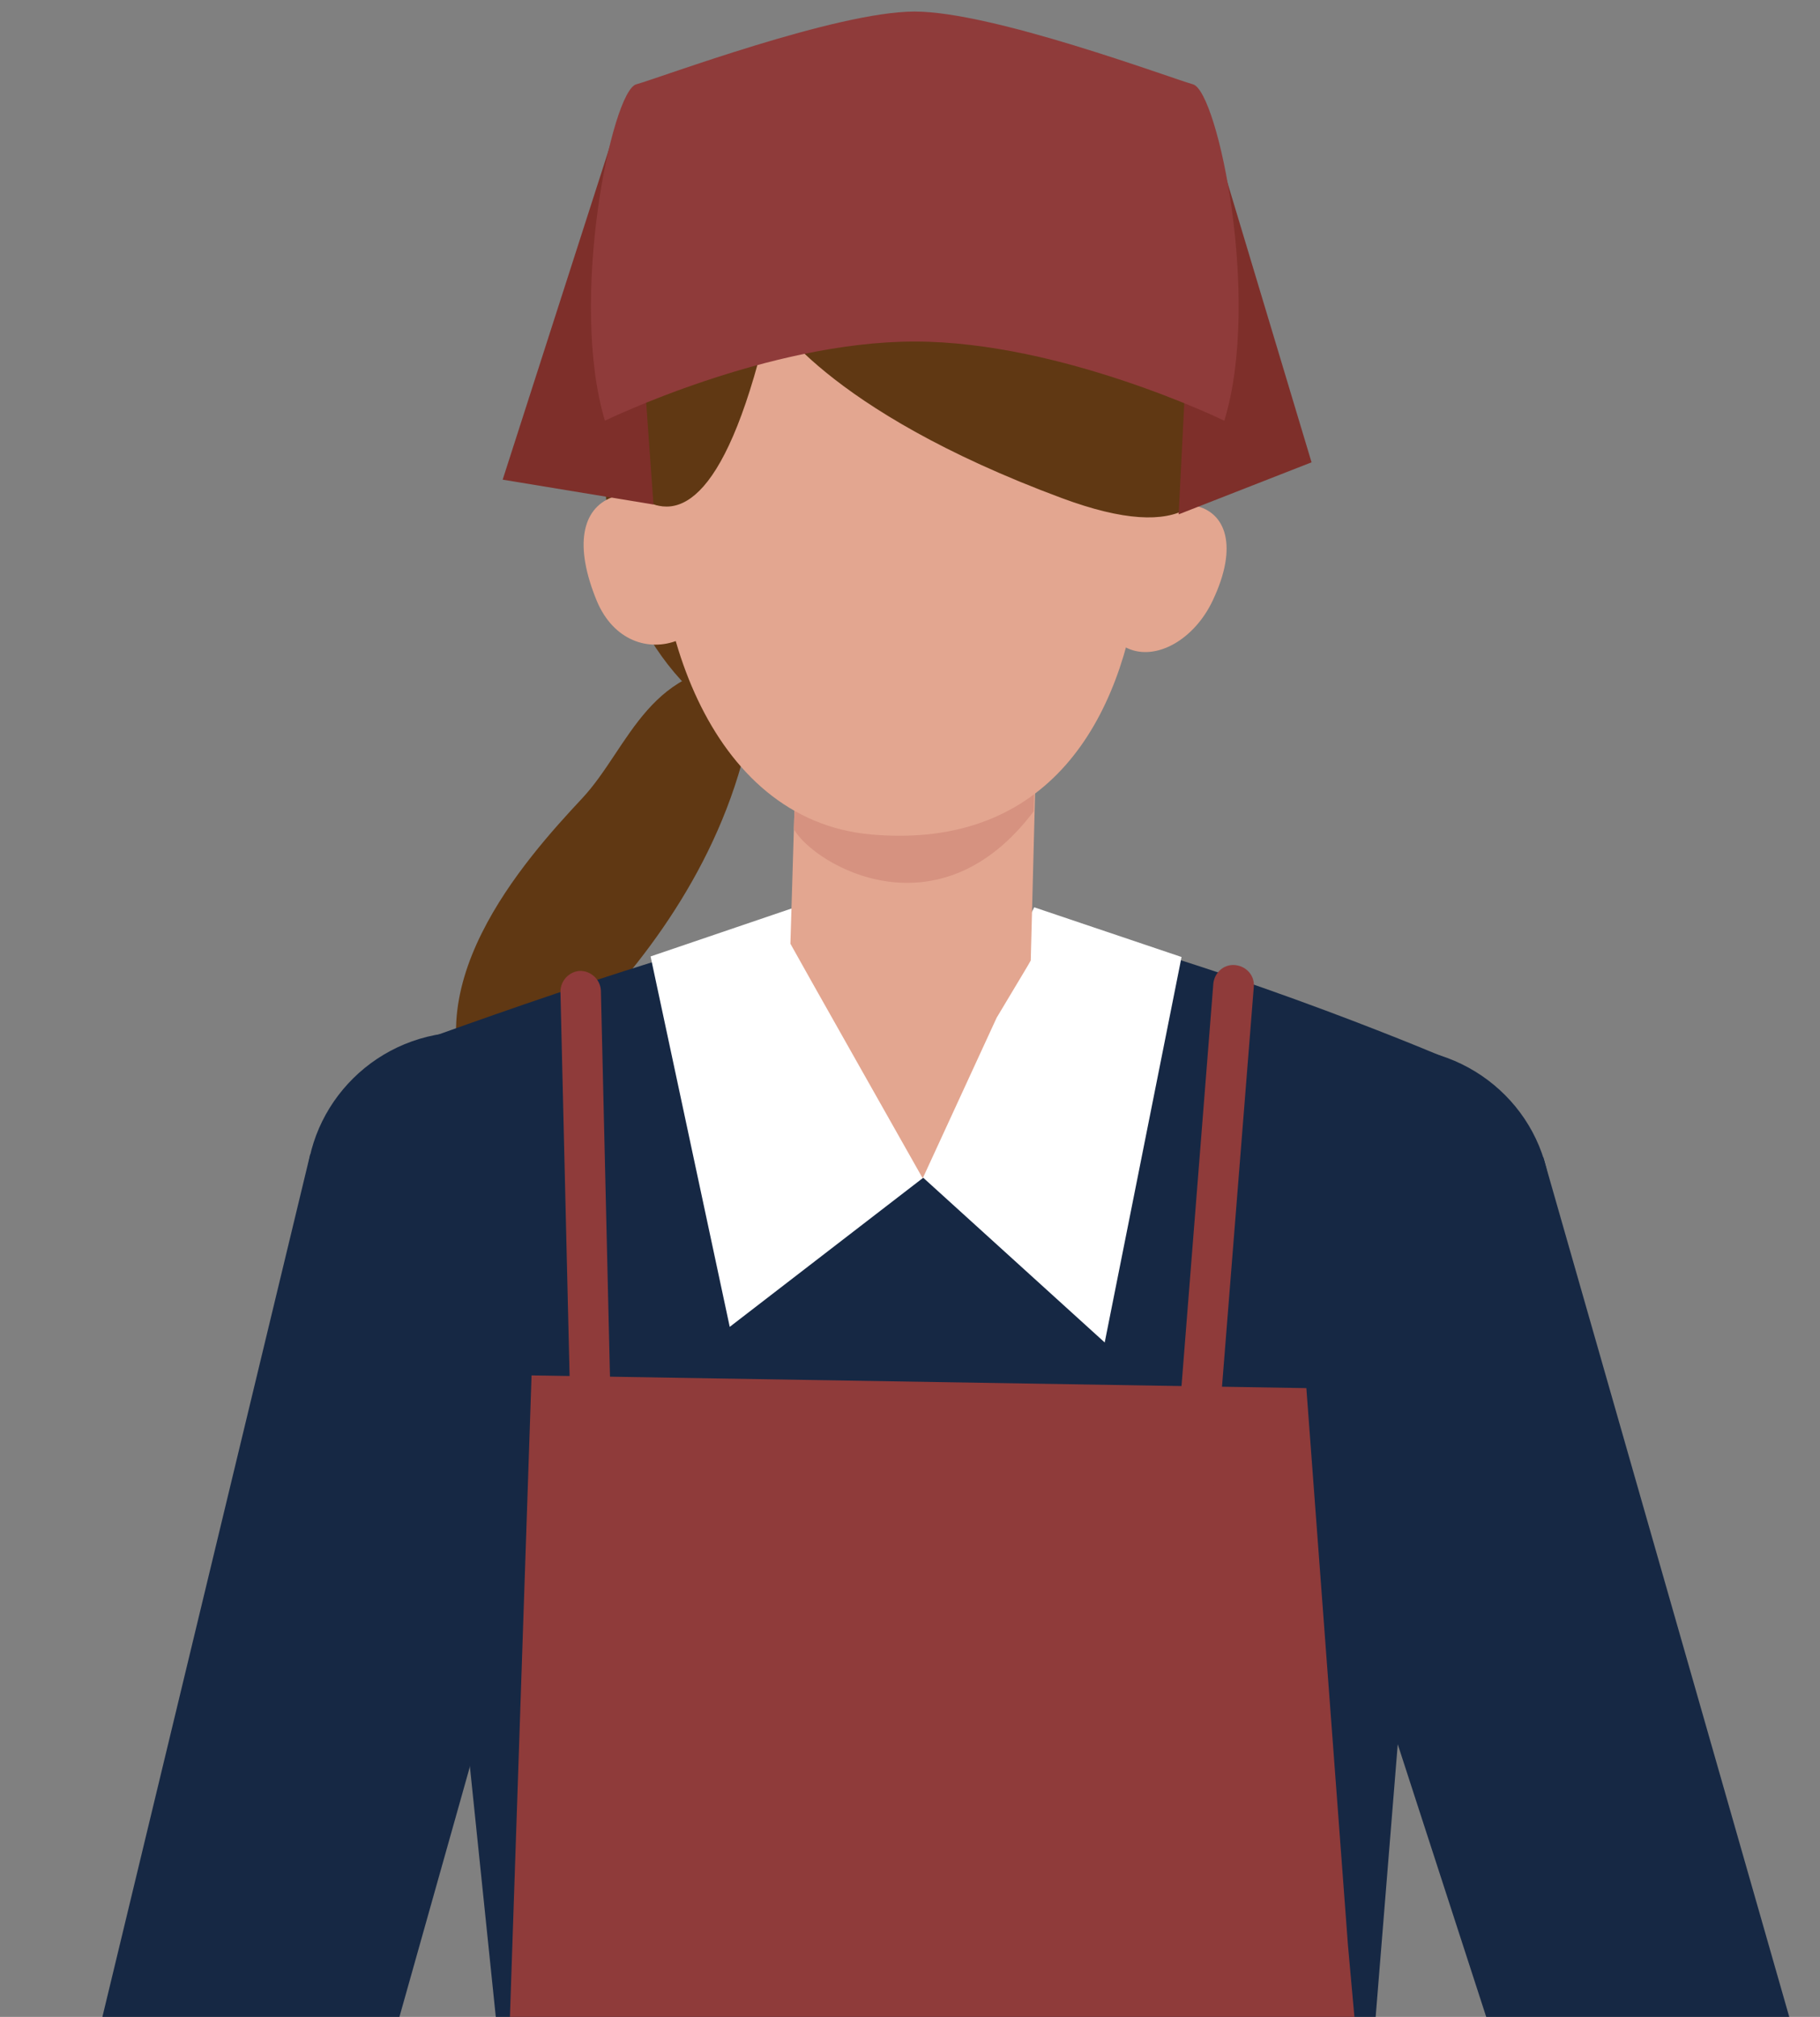 <?xml version="1.0" encoding="utf-8"?>
<!-- Generator: Adobe Illustrator 28.3.0, SVG Export Plug-In . SVG Version: 6.00 Build 0)  -->
<svg version="1.1" xmlns="http://www.w3.org/2000/svg" xmlns:xlink="http://www.w3.org/1999/xlink" x="0px" y="0px"
	 viewBox="0 0 315 349" style="enable-background:new 0 0 315 349;" xml:space="preserve">
<rect x="0" y="0" width="315" height="349" fill="#808080" stroke="none"/>
<style type="text/css">
	.st0{fill:#383027;}
	.st1{fill:#FFFFFF;}
	.st2{fill:#8F3B3A;}
	.st3{fill:#33673B;}
	.st4{fill:#7E2F2A;}
	.st5{fill:#162844;}
	.st6{fill:#8F805A;}
	.st7{fill:#555555;}
	.st8{fill:#202020;}
	.st9{fill:#6A211F;}
	.st10{fill:none;stroke:#555555;stroke-miterlimit:10;}
	.st11{fill:#2F2E41;}
	.st12{fill:#314934;}
	.st13{clip-path:url(#SVGID_00000062879346707331561800000010632987477916153228_);}
	.st14{opacity:0.2;}
	.st15{fill:#715C48;}
	.st16{opacity:0.1;}
	.st17{clip-path:url(#SVGID_00000029736341393682078950000005542769571531992977_);}
	.st18{fill:#9C805A;}
	.st19{clip-path:url(#SVGID_00000115488898391286835400000013344021656312215463_);}
	.st20{fill:#B4B4B4;}
	.st21{fill:#D38B9F;}
	.st22{fill:#E3A690;}
	.st23{fill:#9D8D99;}
	.st24{opacity:0.2;fill:#FFFFFF;}
	.st25{fill:#534741;}
	.st26{fill:#D69280;}
	.st27{clip-path:url(#SVGID_00000011009972203588079500000016301599034167647418_);}
	.st28{fill:#E2E2E2;}
	.st29{clip-path:url(#SVGID_00000141441319852087304170000006634003533424574910_);}
	.st30{fill:#603813;}
	.st31{clip-path:url(#SVGID_00000141441319852087304170000006634003533424574910_);fill:#7E2F2A;}
	.st32{clip-path:url(#SVGID_00000141441319852087304170000006634003533424574910_);fill:#8F3B3A;}
	.st33{fill:#FFFFFF;stroke:#FFFFFF;stroke-miterlimit:10;}
	.st34{fill:#E0D6C3;}
	.st35{clip-path:url(#SVGID_00000057140753535370162660000005073206503418522288_);}
	.st36{opacity:0.4;}
	.st37{clip-path:url(#SVGID_00000078007756601807874860000000751048380709279416_);}
	.st38{fill:#614B47;}
	.st39{fill:#C3AA94;}
	.st40{fill:#5E4D82;}
	.st41{fill:#DEC9B3;}
	.st42{fill:#909090;}
	.st43{fill:#628CB2;}
	.st44{fill:#EFC3C3;}
	.st45{clip-path:url(#SVGID_00000129177639464145856490000012327631260454309028_);}
	.st46{fill:#E0E0E0;}
	.st47{fill:#E09AB1;}
	.st48{clip-path:url(#SVGID_00000080168273194482995650000006691729714902312354_);}
	.st49{fill:#333333;}
	.st50{fill:#67463B;}
	.st51{fill:#83AFD0;}
	.st52{fill:#C8DDEA;}
	.st53{fill:#EEEEEE;}
	.st54{fill:#A9C7D5;}
	.st55{fill:#4D4D4D;}
	.st56{fill:#DDDDDD;}
	.st57{fill:#4E7590;}
	.st58{clip-path:url(#SVGID_00000080168273194482995650000006691729714902312354_);fill:#666666;}
</style>
<g id="レイヤー_1">
	<g>
		<defs>
			<rect id="SVGID_00000138565686603959464130000013962829772650622080_" x="-1" y="1" width="315" height="349"/>
		</defs>
		<clipPath id="SVGID_00000142136512075783320950000002868782467680566463_">
			<use xlink:href="#SVGID_00000138565686603959464130000013962829772650622080_"  style="overflow:visible;"/>
		</clipPath>
		<g style="clip-path:url(#SVGID_00000142136512075783320950000002868782467680566463_);">
			<path class="st30" d="M82.9,192.6c0,0,45.6-29.9,48.3-77.4c-18.8-1.2-22.2,14.1-30.4,22.9C90.8,148.8,70.3,171.6,82.9,192.6z"/>
			<path class="st5" d="M88.2,372.1l147.9,1.5l15.4-190c0,0-35.8-15.4-69.9-24c-18.8-0.6-34.7-1-43.5,0.3
				c-18.6,2.9-69.6,21.8-69.6,21.8L88.2,372.1L88.2,372.1z"/>
			<polygon class="st1" points="137.6,157 162.9,201.4 126.3,229.6 112.6,165.5 			"/>
			<polygon class="st1" points="179,157 156.6,200.9 191.2,232.3 204.5,165.6 			"/>
			<path class="st30" d="M126.7,39.4c-31.4,16.7-29.9,76.9,9.2,90"/>
			<g>
				<g>
					<g>
						<g>
							<path class="st22" d="M136.8,163.3c0,0.1,22.9,40.6,22.9,40.6s12.7-27.6,12.8-27.8l0,0c3.4-5.7,5.9-9.8,5.9-9.9l1.6-61.7
								l-41.3-3.8L136.8,163.3z"/>
							<path class="st26" d="M178.9,140.4c-16.5,21.9-37.9,9.3-41.5,3.1l1.3-42.8l41.3,3.8L178.9,140.4z"/>
						</g>
					</g>
				</g>
				<g>
					<path class="st22" d="M122.1,96.7c2.8,7,0.2,12.1-4.8,14.1c-5,2-11.1,0.1-14-6.8c-4-9.7-2.5-15.9,2.5-17.9
						C110.8,84.1,119.2,89.8,122.1,96.7z"/>
					<path class="st22" d="M191.1,97.9c-3.2,6.8-0.8,12.1,4.1,14.3c4.9,2.2,11.5-1.5,14.7-8.3c4.5-9.5,2.2-15.3-3.1-16.4
						C199.2,86,194.3,91.1,191.1,97.9z"/>
					<path class="st22" d="M114.2,79.3c-2.9,27.1,8.2,62.6,36.6,65.1c30.9,2.7,43.4-20.1,46.4-44.1c4.4-34.7-11.2-55.2-35.1-57.7
						C138.1,40.1,118.6,38.4,114.2,79.3z"/>
				</g>
			</g>
			<g>
				<g>
					<g>
						<polygon class="st5" points="107.1,214.2 64.4,365.8 15,360.3 53.7,199.7 						"/>
					</g>
					<path class="st5" d="M53.1,208.5c-1.4-15,9.8-28.4,25-29.8c15.2-1.5,28.8,9.5,30.2,24.6c1.4,15-9.8,28.4-25,29.8
						C68,234.5,54.5,223.5,53.1,208.5z"/>
				</g>
			</g>
			<g>
				<g>
					<g>
						<g>
							<polygon class="st5" points="215.1,219.2 265.7,375.1 314.4,365.5 267.1,200.2 							"/>
						</g>
					</g>
				</g>
				<path class="st5" d="M268.4,208.9c0.2-15.1-12.1-27.4-27.4-27.6c-15.3-0.2-27.8,11.9-28,27c-0.2,15.1,12.1,27.4,27.4,27.6
					C255.8,236.1,268.3,224,268.4,208.9z"/>
			</g>
			<path class="st30" d="M133.3,54.3c0,0,9,16.5,50.5,31.9c43.1,16,23.6-29.9,10.7-46.9c-12.9-17-83.1-65.2-95.1,29.6
				C99.3,68.9,118.6,119.6,133.3,54.3z"/>
		</g>
		<polygon style="clip-path:url(#SVGID_00000142136512075783320950000002868782467680566463_);fill:#7E2F2A;" points="207.7,15.8 
			227,80 204,89 		"/>
		<polygon style="clip-path:url(#SVGID_00000142136512075783320950000002868782467680566463_);fill:#7E2F2A;" points="108.1,17.4 
			87,83 113.1,87.3 		"/>
		<path style="clip-path:url(#SVGID_00000142136512075783320950000002868782467680566463_);fill:#8F3B3A;" d="M206.5,14.6
			C202.3,13.4,171.8,2,158.3,2c-13.5,0-43.9,11.4-48.2,12.6c-4.2,1.2-11.7,37.3-5.4,58.2c0,0,28.1-13.7,53.6-13.7
			c25.5,0,53.6,13.7,53.6,13.7C218.3,51.9,210.8,15.9,206.5,14.6z"/>
		<path style="clip-path:url(#SVGID_00000142136512075783320950000002868782467680566463_);fill:#8F3B3A;" d="M92,238l134.1,2.2
			l7.2,96.4l41.1,455.5c0,0-166.6,13.5-237.9-4.8l51.4-427.7L92,238z"/>
		<path style="clip-path:url(#SVGID_00000142136512075783320950000002868782467680566463_);fill:#8F3B3A;" d="M206.5,262
			c0,0-0.1,0-0.1,0l-104-3c-1.9-0.1-3.4-1.6-3.4-3.4l-2-84c0-1.9,1.5-3.5,3.4-3.6c1.9,0,3.5,1.5,3.6,3.4l1.9,80.7l97.4,2.8l6.7-84.7
			c0.2-1.9,1.8-3.4,3.8-3.2c1.9,0.2,3.4,1.8,3.2,3.8l-7,88C209.8,260.6,208.3,262,206.5,262z"/>
	</g>
</g>
<g id="レイヤー_3">
	<g>
		<defs>
			<rect id="SVGID_00000089535645957512556200000016624009844352308122_" x="1" y="-657" width="315" height="349"/>
		</defs>
		<clipPath id="SVGID_00000003068227069191453730000016393276315689973128_">
			<use xlink:href="#SVGID_00000089535645957512556200000016624009844352308122_"  style="overflow:visible;"/>
		</clipPath>
		<g style="clip-path:url(#SVGID_00000003068227069191453730000016393276315689973128_);">
			<g>
				<g>
					<g>
						<g>
							<path class="st50" d="M230,338.5c0-9.9,8.1-18,18-18c9.9,0,18,8.1,18,18c0,9.9-8.1,18-18,18C238,356.5,230,348.4,230,338.5z"
								/>
						</g>
					</g>
				</g>
				<path class="st50" d="M230,355.7v-17.2h36l1.7,12.8c24.2,25.2,22.8,42.7,22.8,42.7h-65.4C223.1,371.9,230,355.7,230,355.7z"/>
			</g>
			<g>
				<g>
					<g>
						<path class="st50" d="M72.3,338.5c0-9.9,8.1-18,18-18c9.9,0,18,8.1,18,18c0,9.9-8.1,18-18,18
							C80.4,356.5,72.3,348.4,72.3,338.5z"/>
					</g>
					<g>
						<path class="st50" d="M108.2,336.1c0,0,5.3,26.5,8,57.9l-102.5-0.2c0,0,0-17.7,13.6-23.6c8.6-3.7,22.1-6.6,30.9-8.2
							c5.3-1,9.6-5,10.8-10.3l3.3-14L108.2,336.1z"/>
					</g>
				</g>
			</g>
			<g>
				<g>
					<g>
						<polygon class="st51" points="254.6,-158.6 265.2,98.9 187.8,103.5 157,-150.1 						"/>
					</g>
				</g>
			</g>
			<g>
				<g>
					<g>
						<path class="st51" d="M187.8,103.5c0.8-21.5,18.8-38.3,40.3-37.5c21.5,0.8,38.3,18.8,37.5,40.3c-0.8,21.5-18.8,38.3-40.3,37.5
							C203.8,143,187.1,125,187.8,103.5z"/>
					</g>
					<g>
						<polygon class="st51" points="265.6,103.1 278,341.3 215.9,345.5 187.9,107.8 						"/>
					</g>
				</g>
			</g>
			<g>
				<g>
					<g>
						<polygon class="st51" points="57.7,-160.3 57.8,-156.8 58.5,-111.8 62.1,97.6 134.8,103.4 153.7,-151 						"/>
					</g>
				</g>
			</g>
			<g>
				<g>
					<g>
						<path class="st51" d="M62,98.9C62.7,78.8,79.6,63,99.7,63.7c20.1,0.7,35.9,17.6,35.2,37.7c-0.7,20.1-17.6,35.9-37.7,35.2
							C77,135.9,61.3,119,62,98.9z"/>
					</g>
					<g>
						<polygon class="st51" points="123.8,343.8 134.8,103.9 62,99.6 59,341.5 						"/>
					</g>
				</g>
			</g>
		</g>
	</g>
</g>
</svg>
